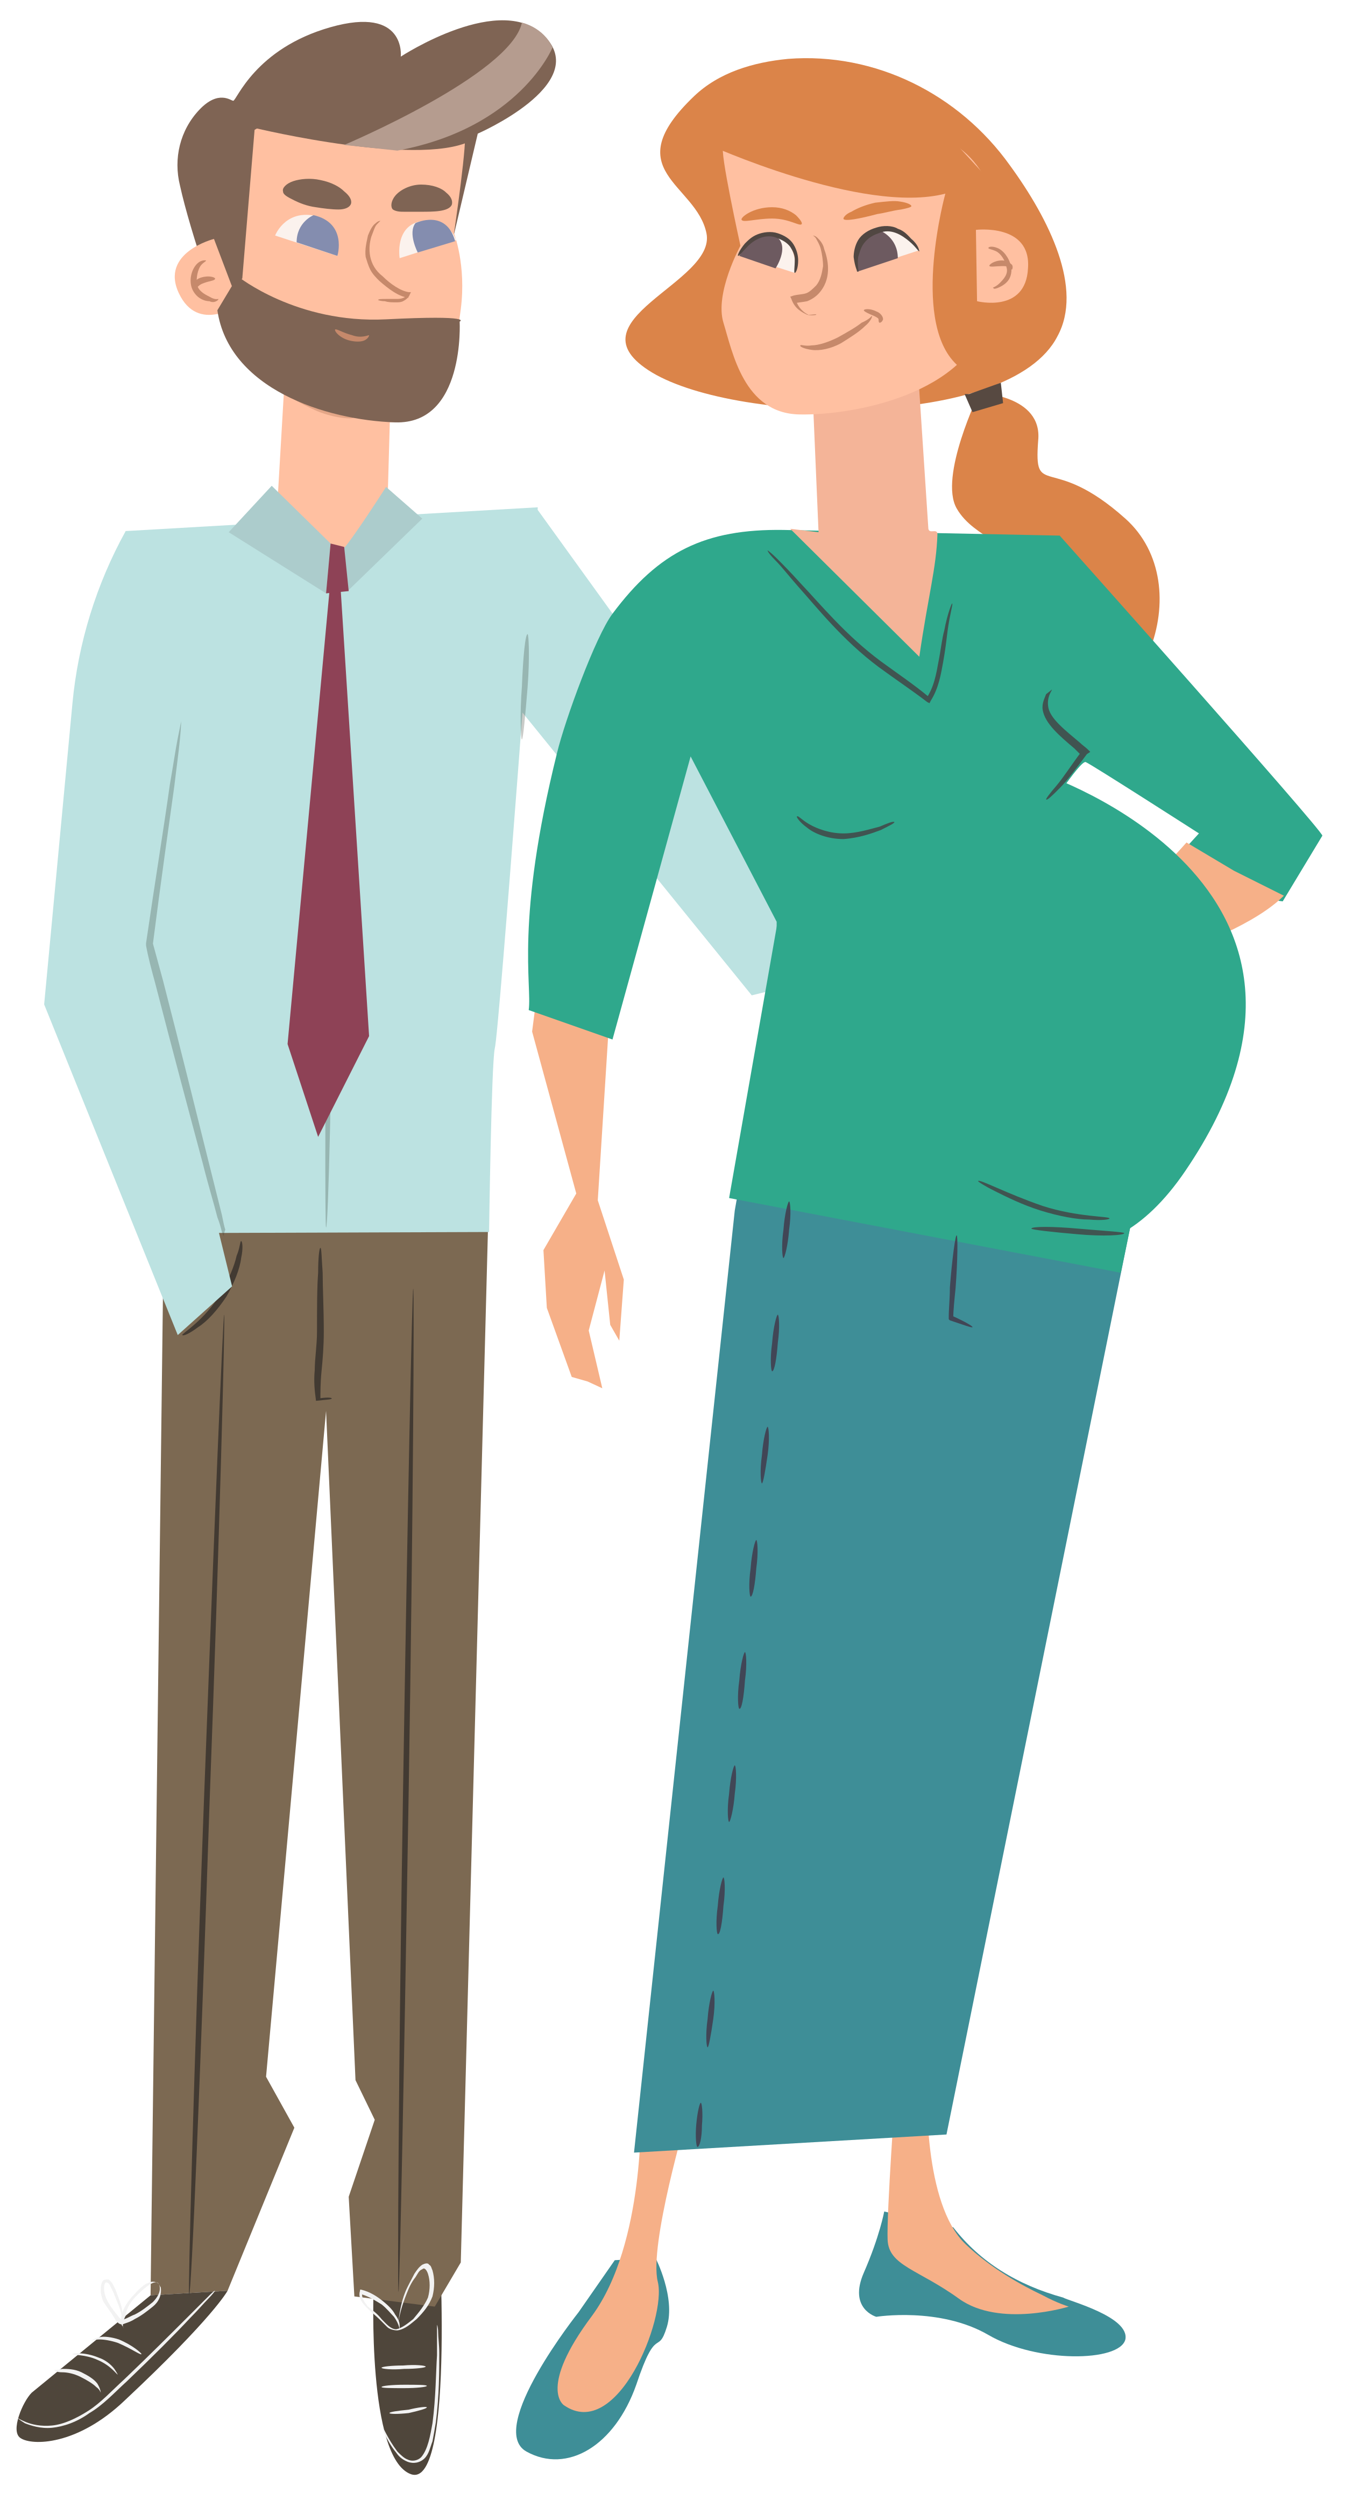 <?xml version="1.0" encoding="utf-8"?>
<!-- Generator: Adobe Illustrator 24.0.0, SVG Export Plug-In . SVG Version: 6.00 Build 0)  -->
<svg version="1.1" id="Objects" xmlns="http://www.w3.org/2000/svg" xmlns:xlink="http://www.w3.org/1999/xlink" x="0px" y="0px"
	 viewBox="0 0 118.8 220.8" style="enable-background:new 0 0 118.8 220.8;" xml:space="preserve">
<style type="text/css">
	.st-family-0{fill:#BCE2E1;}
	.st-family-1{fill:#4F463B;}
	.st-family-2{fill:#7C6952;}
	.st-family-3{fill:#7F6454;}
	.st-family-4{fill:#FFC0A1;}
	.st-family-5{fill:#C6896B;}
	.st-family-6{opacity:0.85;fill:#FAFAFA;}
	.st-family-7{fill:#848DAF;}
	.st-family-8{fill:none;stroke:#514742;stroke-width:5.000000e-02;stroke-miterlimit:10;}
	.st-family-9{fill:#423A32;}
	.st-family-10{opacity:0.47;}
	.st-family-11{fill:none;stroke:#789596;stroke-miterlimit:10;}
	.st-family-12{fill:#F2F2F2;}
	.st-family-13{fill:#B59C8F;}
	.st-family-14{opacity:0.26;}
	.st-family-15{fill:#303529;}
	.st-family-16{fill:#ACCCCC;}
	.st-family-17{fill:#8E4256;}
	.st-family-18{fill:#F6B088;}
	.st-family-19{fill:#DB8449;}
	.st-family-20{fill:#3E8E97;}
	.st-family-21{fill:#2FA88C;}
	.st-family-22{fill:#F4B498;}
	.st-family-23{fill:#6D5A60;}
	.st-family-24{fill:#514742;}
	.st-family-25{fill:#574941;}
	.st-family-26{fill:#414656;}
	.st-family-27{fill:#405451;}
</style>
<g>
	<g>
		<polygon class="st-family-0" points="47.4,44.9 72.3,79.4 85.4,77.9 88.2,82.5 66.4,87.9 45.8,62.5 		"/>
		<path class="st-family-1" d="M33,202.1c0,0-0.6,15,3.3,16.4c4,1.4,2.4-22.9,2.4-22.9L33,202.1z"/>
		<polygon class="st-family-2" points="40.7,199.8 43.1,108.6 14.5,105.7 13.3,202.7 20.1,202.3 26,187.9 23.5,183.4 28.8,124.6 31.4,183.7 
			33.1,187.2 30.8,194 31.3,202.8 38.4,203.7 		"/>
		<path class="st-family-0" d="M11.1,46.9l36.4-2.1c0,0-3.4,46.4-3.8,47.8c-0.3,1.4-0.5,16.2-0.5,16.2l-29,0.1l-2.3-34L11.1,46.9z"/>
		<path class="st-family-3" d="M40.1,20.7l2.1-8.9c0,0,9.9-4.3,6-8.5C44.4-0.9,35.4,5,35.4,5s0.5-4.5-6.2-2.6c-6.7,1.9-8.3,6.5-8.6,6.5
			c-0.2,0-1.3-1-3,0.8c-1.7,1.8-2.3,4.3-1.7,6.7c0.9,4.1,3.6,11.9,4.4,13.2L27,14.1L40.1,20.7z"/>
		<path class="st-family-4" d="M34.2,45.5l0.3-10.7l-9.3-2.3l-0.8,13.7c0,0,0.3,2.6,5.8,2.4C30.2,48.6,34.2,48.4,34.2,45.5z"/>
		<path class="st-family-4" d="M41,11.7c0.4,0.1-0.9,8.9-0.9,8.9s1.1,2.8,0.6,6.7c-0.4,2.7-0.9,9.9-5.7,10c-4.8,0.1-12.9-2.4-15.5-8.9
			c-1.5-3.8,4.3,0.1-1-12.3c-0.4-1,1-2,1.8-2.9C23.2,10,29.1,8.4,41,11.7z"/>
		<g>
			<g>
				<g>
					<path class="st-family-5" d="M33.4,26.5c0-0.1,0.3-0.1,0.8-0.1c0.3,0,0.6,0,0.9,0c0.3,0,0.8-0.1,0.8-0.4l0.2,0.3
						c-0.9-0.1-1.8-0.8-2.6-1.5c-0.3-0.3-0.6-0.6-0.8-1c-0.2-0.4-0.3-0.8-0.4-1.1c-0.1-0.7,0.1-1.4,0.2-1.9c0.2-0.5,0.4-0.9,0.7-1.1
						c0.2-0.2,0.4-0.2,0.4-0.2c0,0-0.1,0.1-0.3,0.3c-0.2,0.2-0.3,0.6-0.5,1.1c-0.3,1-0.3,2.5,1,3.5c0.7,0.7,1.6,1.3,2.3,1.4l0.2,0
						l-0.1,0.2c-0.1,0.3-0.4,0.5-0.6,0.6c-0.2,0.1-0.4,0.1-0.6,0.1c-0.4,0-0.7,0-1-0.1C33.6,26.6,33.4,26.5,33.4,26.5z"/>
				</g>
			</g>
		</g>
		<g>
			<path class="st-family-6" d="M29.8,22.6c0,0,0.6-3.2-2.3-3.6c-2.4-0.3-3.2,1.8-3.2,1.8L29.8,22.6z"/>
			<path class="st-family-7" d="M27.7,19c0,0-1.5,0.6-1.5,2.4l3.6,1.2C29.8,22.6,30.7,19.7,27.7,19z"/>
		</g>
		<g>
			<path class="st-family-6" d="M35.3,22.8c0,0-0.5-3,2.1-3.3c2.2-0.3,2.9,1.7,2.9,1.7L35.3,22.8z"/>
			<path class="st-family-8" d="M37.1,22.3"/>
			<path class="st-family-7" d="M36.9,22.3c0,0-0.9-1.7-0.2-2.6c0,0,2.7-1.3,3.5,1.6L36.9,22.3z"/>
		</g>
		<g>
			<path class="st-family-3" d="M25,16.9c-0.1-0.3,0.3-0.7,0.9-0.9c0.6-0.2,1.5-0.3,2.4-0.1c1,0.2,1.7,0.6,2.1,1c0.5,0.4,0.7,0.8,0.6,1.1
				c-0.1,0.3-0.5,0.5-1.1,0.5c-0.6,0-1.4-0.1-2-0.2c-0.8-0.1-1.5-0.4-1.9-0.6C25.4,17.4,25,17.2,25,16.9z"/>
		</g>
		<g>
			<path class="st-family-3" d="M34.7,18.5c-0.2-0.2-0.2-0.7,0.2-1.2c0.4-0.5,1.3-1,2.3-1c1,0,1.8,0.3,2.2,0.7c0.5,0.4,0.6,0.8,0.5,1.1
				c-0.3,0.6-1.6,0.6-2.7,0.6c-0.4,0-0.9,0-1.5,0C35.4,18.7,35,18.7,34.7,18.5z"/>
		</g>
		<path class="st-family-3" d="M20.3,25.5l1.1-0.9l1.1-13.3c0,0,15.3,3.7,19.5,0.9l-0.6-3L24.5,8.3l-5.9,3.1l-2.5,5.5L20.3,25.5z"/>
		<g>
			<path class="st-family-4" d="M18.9,21.1c0,0-4.8,1.2-3.1,4.8s5.3,1,5.3,1L18.9,21.1z"/>
			<g>
				<g>
					<g>
						<path class="st-family-5" d="M19.3,26.4c0,0,0,0.1-0.2,0.2c-0.2,0.1-0.4,0.1-0.6,0c-0.3,0-0.6-0.1-0.9-0.3c-0.3-0.2-0.6-0.6-0.7-1
							c-0.2-0.8,0.1-1.6,0.5-2c0.4-0.4,0.8-0.3,0.8-0.3c0,0.1-0.3,0.2-0.5,0.5c-0.2,0.3-0.4,1-0.3,1.6c0.1,0.6,0.7,0.9,1.1,1.1
							C19,26.5,19.2,26.4,19.3,26.4z"/>
					</g>
				</g>
			</g>
			<g>
				<g>
					<g>
						<path class="st-family-5" d="M17.2,25.6c-0.1,0-0.2-0.1-0.1-0.4c0-0.3,0.3-0.6,0.7-0.7c0.7-0.2,1.2,0,1.2,0.1c0,0.2-0.5,0.2-1,0.4
							c-0.3,0.1-0.4,0.2-0.5,0.3C17.3,25.4,17.2,25.6,17.2,25.6z"/>
					</g>
				</g>
			</g>
		</g>
		<g>
			<g>
				<g>
					<path class="st-family-9" d="M21.3,109.6c0.1,0,0.2,0.6,0,1.5c-0.1,0.9-0.6,2.2-1.3,3.4c-0.8,1.2-1.7,2.2-2.5,2.7
						c-0.8,0.6-1.3,0.8-1.4,0.7c-0.1-0.1,2-1.3,3.4-3.7c0.7-1.2,1.2-2.4,1.4-3.3C21.2,110.2,21.2,109.6,21.3,109.6z"/>
				</g>
			</g>
		</g>
		<g>
			<g>
				<g>
					<path class="st-family-9" d="M29.3,123.5c0,0.1-0.5,0.1-1.3,0.2l-0.1,0l0-0.1c-0.1-0.7-0.2-1.6-0.1-2.6c0-1,0.2-2.2,0.2-3.4
						c0-2,0-3.9,0.1-5.2c0-1.3,0.1-2.2,0.2-2.2s0.1,0.8,0.2,2.2c0,1.3,0.1,3.2,0.1,5.2c0,1.3-0.1,2.5-0.2,3.5
						c-0.1,1-0.1,1.9-0.1,2.5l-0.2-0.1C28.8,123.4,29.3,123.4,29.3,123.5z"/>
				</g>
			</g>
		</g>
		<path class="st-family-1" d="M13.3,202.7l-10.5,8.6c-0.8,0.8-1.9,3.4-1,4c1,0.7,5,0.7,9.2-3.3c7.9-7.4,9.1-9.7,9.1-9.7L13.3,202.7z"/>
		<g class="st-family-10">
			<g>
				<g>
					<path class="st-family-5" d="M31.2,36.9c0,0.1-1.5,0.1-3.2-0.6c-1.6-0.7-2.8-1.5-2.8-1.6c0.1-0.2,1.4,0.4,3,1.1
						C29.9,36.5,31.3,36.8,31.2,36.9z"/>
				</g>
			</g>
		</g>
		<g>
			<g>
				<path class="st-family-11" d="M13.3,205.9"/>
			</g>
		</g>
		<g>
			<g>
				<g>
					<path class="st-family-12" d="M8.9,211.3c0,0-0.1-0.3-0.4-0.5c-0.3-0.3-0.8-0.6-1.4-0.9c-0.6-0.3-1.2-0.4-1.6-0.4
						c-0.4,0-0.7-0.1-0.7-0.2c0,0,0.3,0,0.7-0.1c0.4,0,1.1,0,1.7,0.3c0.6,0.3,1.1,0.6,1.4,1C8.9,211,8.9,211.3,8.9,211.3z"/>
				</g>
			</g>
		</g>
		<g>
			<g>
				<g>
					<path class="st-family-12" d="M10.4,209.7c-0.1,0-0.6-0.8-1.8-1.3c-1.1-0.5-2.2-0.4-2.2-0.5c0-0.1,1.1-0.2,2.3,0.3
						c0.6,0.2,1.1,0.6,1.4,1C10.3,209.5,10.4,209.7,10.4,209.7z"/>
				</g>
			</g>
		</g>
		<g>
			<g>
				<g>
					<path class="st-family-12" d="M12.5,207.9c-0.1,0.1-0.9-0.5-2.1-1c-0.6-0.2-1.2-0.3-1.6-0.3c-0.4,0-0.7,0.1-0.7,0.1
						c0,0,0.2-0.2,0.7-0.3c0.4-0.1,1.1,0,1.7,0.2C11.7,207.1,12.5,207.8,12.5,207.9z"/>
				</g>
			</g>
		</g>
		<g>
			<g>
				<g>
					<path class="st-family-12" d="M19,202.3c0,0-0.2,0.3-0.6,0.7s-0.9,1-1.6,1.7c-1.4,1.5-3.3,3.4-5.6,5.6c-1.1,1-2.1,2.1-3.3,2.8
						c-1.1,0.8-2.3,1.2-3.3,1.3c-1,0.1-1.9-0.2-2.4-0.4c-0.5-0.3-0.7-0.5-0.7-0.5c0,0,0.3,0.2,0.8,0.4c0.5,0.2,1.3,0.4,2.3,0.3
						c1-0.1,2.1-0.6,3.2-1.3c1.1-0.7,2.1-1.8,3.2-2.8c2.2-2.1,4.2-4.1,5.6-5.5c0.6-0.6,1.2-1.2,1.7-1.7
						C18.7,202.5,18.9,202.3,19,202.3z"/>
				</g>
			</g>
		</g>
		<g>
			<g>
				<g>
					<path class="st-family-12" d="M10.9,205.6c0,0,0-0.1-0.1-0.2c-0.1-0.1-0.1-0.3-0.1-0.6c0-0.5,0.3-1.2,0.9-1.9c0.3-0.3,0.6-0.7,1-1
						c0.2-0.2,0.5-0.3,0.8-0.4c0.2,0,0.3,0,0.5,0.1c0.2,0.1,0.2,0.3,0.3,0.4c0.1,0.7-0.2,1.3-0.7,1.7c-0.5,0.4-1,0.8-1.6,1.1
						c-0.3,0.2-0.6,0.3-0.9,0.4c-0.2,0.1-0.4,0.1-0.6-0.1c-0.2-0.1-0.2-0.3-0.3-0.4c-0.3-0.5-0.7-1-1-1.5c-0.1-0.3-0.2-0.6-0.2-0.9
						c0-0.3,0-0.6,0.2-0.9c0.1-0.1,0.4-0.1,0.5-0.1c0.1,0.1,0.2,0.2,0.3,0.3c0.1,0.2,0.2,0.4,0.3,0.6c0.3,0.8,0.6,1.5,0.6,2
						c0.1,0.5,0,0.8,0,0.8c0,0,0-0.3-0.1-0.7c-0.1-0.5-0.4-1.1-0.7-1.9c-0.1-0.2-0.2-0.4-0.3-0.6c-0.1-0.2-0.3-0.3-0.4-0.2
						c-0.2,0.3-0.1,1,0.1,1.4c0.2,0.5,0.6,1,1,1.5c0.1,0.1,0.2,0.3,0.3,0.3c0.1,0.1,0.2,0.1,0.3,0c0.3-0.1,0.6-0.3,0.9-0.4
						c0.6-0.3,1.1-0.7,1.6-1.1c0.4-0.4,0.7-0.9,0.6-1.4c-0.1-0.6-0.7-0.3-1.1,0c-0.4,0.3-0.7,0.6-1,0.9c-0.6,0.6-0.9,1.3-0.9,1.7
						C10.7,205.3,10.9,205.6,10.9,205.6z"/>
				</g>
			</g>
		</g>
		<g>
			<g>
				<g>
					<path class="st-family-12" d="M38.6,205.3c0,0,0.1,0.2,0.1,0.7c0,0.4,0.1,1.1,0.1,1.8c0,1.6,0,3.7-0.3,6.1c-0.1,0.6-0.2,1.2-0.3,1.7
						c-0.2,0.5-0.3,1.1-0.7,1.5c-0.4,0.4-1,0.5-1.5,0.3c-0.5-0.2-0.8-0.5-1-0.8c-0.5-0.6-0.8-1.2-1-1.6c-0.2-0.4-0.2-0.6-0.2-0.6
						c0.1,0,0.4,0.9,1.3,2.1c0.3,0.3,0.6,0.6,0.9,0.7c0.4,0.2,0.9,0.1,1.2-0.2c0.6-0.7,0.8-1.9,1-3c0.3-2.3,0.3-4.5,0.4-6
						c0-0.7,0-1.3,0-1.8C38.6,205.6,38.6,205.3,38.6,205.3z"/>
				</g>
			</g>
		</g>
		<g>
			<g>
				<g>
					<path class="st-family-12" d="M37.7,210.7c0,0.1-0.9,0.2-2,0.2c-1.1,0-2,0-2-0.1c0-0.1,0.9-0.2,2-0.2C36.8,210.6,37.7,210.6,37.7,210.7
						z"/>
				</g>
			</g>
		</g>
		<g>
			<g>
				<g>
					<path class="st-family-12" d="M37.6,209c0,0.1-0.9,0.2-1.9,0.2c-1.1,0.1-2,0-2-0.1c0-0.1,0.9-0.2,1.9-0.2
						C36.7,208.8,37.6,208.9,37.6,209z"/>
				</g>
			</g>
		</g>
		<g>
			<g>
				<g>
					<path class="st-family-12" d="M37.7,212.6c0,0.1-0.7,0.3-1.6,0.5c-0.9,0.1-1.7,0.1-1.7,0c0-0.1,0.7-0.2,1.7-0.3
						C36.9,212.6,37.7,212.5,37.7,212.6z"/>
				</g>
			</g>
		</g>
		<g>
			<g>
				<g>
					<path class="st-family-12" d="M35.2,205.8c0,0,0-0.1,0-0.2c0-0.2,0-0.4,0-0.7c0.1-0.6,0.2-1.5,0.6-2.5c0.2-0.5,0.5-1,0.8-1.6
						c0.2-0.3,0.4-0.6,0.7-0.8c0.2-0.1,0.5-0.2,0.6,0c0.2,0.1,0.2,0.3,0.3,0.5c0.2,0.7,0.2,1.5,0,2.3c-0.3,0.8-0.8,1.4-1.4,2
						c-0.5,0.4-1,0.9-1.7,1c-0.3,0-0.7-0.1-0.9-0.3c-0.2-0.2-0.4-0.4-0.6-0.6c-0.4-0.4-0.8-0.7-1.2-1.1c-0.4-0.4-0.8-0.9-0.6-1.5
						l0-0.1l0.1,0c0.8,0.2,1.4,0.6,1.9,1c0.5,0.4,0.9,0.8,1.1,1.2c0.3,0.4,0.4,0.7,0.4,1c0,0.2,0,0.4,0,0.4c0,0,0-0.5-0.5-1.2
						c-0.3-0.3-0.6-0.7-1.1-1.1c-0.5-0.3-1.1-0.7-1.8-0.9l0.1-0.1c-0.1,0.4,0.2,0.8,0.5,1.2c0.4,0.3,0.9,0.7,1.2,1.1
						c0.4,0.4,0.8,0.9,1.3,0.9c0.5-0.1,1-0.5,1.5-0.9c0.5-0.6,1-1.2,1.3-1.9c0.2-0.7,0.2-1.5,0-2.1c-0.1-0.3-0.3-0.6-0.5-0.4
						c-0.3,0.1-0.4,0.4-0.6,0.7c-0.4,0.5-0.6,1-0.8,1.5c-0.4,1-0.6,1.8-0.7,2.4C35.2,205.4,35.2,205.8,35.2,205.8z"/>
				</g>
			</g>
		</g>
		<path class="st-family-0" d="M11.1,46.9L11.1,46.9c-2.6,4.7-4.2,9.9-4.7,15.2L3.9,88.7l11.8,29.2l4.8-4.3l-7.4-30.1l5.1-36.6L11.1,46.9z"
			/>
		<path class="st-family-3" d="M21,24.4c0,0,5.2,4.2,13.1,3.8c7.9-0.4,6.5,0.2,6.5,0.2s0.5,9.1-5.7,8.9c-6.2-0.2-14.7-3-15.7-9.9L21,24.4z"
			/>
		<g>
			<g>
				<g>
					<path class="st-family-5" d="M32.6,29.6c0,0,0,0.2-0.3,0.4c-0.3,0.2-0.8,0.2-1.3,0.1c-1-0.2-1.5-0.9-1.4-1c0.1-0.1,0.7,0.3,1.5,0.5
						C31.9,29.9,32.5,29.6,32.6,29.6z"/>
				</g>
			</g>
		</g>
		<path class="st-family-13" d="M30.4,12.8c0,0,14.7-6.2,15.7-10.8c0,0,1.9,0.4,2.7,2.2c0,0-2.9,7.1-13.7,9.1L30.4,12.8z"/>
		<g class="st-family-14">
			<g>
				<g>
					<path class="st-family-15" d="M19.8,109.2c0,0-0.1-0.1-0.2-0.4c-0.1-0.4-0.2-0.8-0.4-1.3c-0.3-1.2-0.8-2.8-1.3-4.8
						c-1.1-4.1-2.6-9.7-4.2-15.9c-0.3-1.1-0.6-2.2-0.8-3.3l0-0.1l0-0.1c0.8-5.5,1.6-10.4,2.1-14c0.3-1.7,0.5-3.1,0.7-4.1
						c0.2-1,0.3-1.5,0.3-1.5s0,0.5-0.1,1.5c-0.1,1.1-0.3,2.5-0.5,4.2c-0.5,3.6-1.2,8.5-1.9,14l0-0.1c0.3,1.1,0.6,2.2,0.9,3.3
						c1.6,6.2,3,11.9,4,15.9c0.5,2,0.9,3.6,1.2,4.8c0.1,0.5,0.2,1,0.3,1.3C19.7,109.1,19.8,109.2,19.8,109.2z"/>
				</g>
			</g>
		</g>
		<polygon class="st-family-16" points="20.2,47 24,42.9 29.2,48 28.8,52.4 		"/>
		<path class="st-family-16" d="M30.2,48.6c0.7-0.6,3.9-5.6,3.9-5.6l3.2,2.8l-6.6,6.4L30.2,48.6z"/>
		<g class="st-family-14">
			<g>
				<g>
					<path class="st-family-15" d="M29.6,48.8c0.1,0,0.1,13.4-0.1,29.8c-0.2,16.5-0.5,29.8-0.7,29.8c-0.1,0-0.1-13.4,0.1-29.8
						C29.1,62.1,29.4,48.8,29.6,48.8z"/>
				</g>
			</g>
		</g>
		<polygon class="st-family-17" points="30.8,52.2 28.8,52.4 29.2,48 30.4,48.3 		"/>
		<polygon class="st-family-17" points="29.1,52.2 25.4,92.2 28.1,100.4 32.6,91.5 30.1,52.2 		"/>
		<g>
			<g>
				<g>
					<path class="st-family-9" d="M16.7,202.7c-0.1,0,0.4-19.4,1.3-43.3c0.9-23.9,1.7-43.3,1.8-43.3c0.1,0-0.4,19.4-1.3,43.4
						C17.7,183.4,16.9,202.8,16.7,202.7z"/>
				</g>
			</g>
		</g>
		<g>
			<g>
				<g>
					<path class="st-family-9" d="M35.2,202.4c-0.1,0,0-19.8,0.4-44.3c0.4-24.5,0.8-44.3,0.9-44.3c0.1,0,0,19.8-0.4,44.3
						C35.7,182.5,35.3,202.4,35.2,202.4z"/>
				</g>
			</g>
		</g>
	</g>
	<g class="st-family-14">
		<g>
			<g>
				<path class="st-family-15" d="M46.1,65.3c-0.1,0-0.2-2.1,0-4.7c0.1-2.6,0.3-4.6,0.5-4.6c0.1,0,0.2,2.1,0,4.7
					C46.4,63.2,46.2,65.3,46.1,65.3z"/>
			</g>
		</g>
	</g>
	<g>
		<polygon class="st-family-18" points="53.9,88.6 52.8,106 55.1,113 54.7,118.4 53.9,117 53.4,112.2 52,117.5 53.2,122.6 51.9,122 
			50.5,121.6 48.3,115.5 48,110.4 50.9,105.4 47,91.1 47.4,88 		"/>
		<path class="st-family-19" d="M86.5,34.7c0,0-3.6,7.4-2,10.2c1.6,2.8,5.4,2.9,4.3,5.7c-1.1,2.9-7,14.5,2.7,14.3
			c9.6-0.2,14.5-13.2,7.9-19.1c-6.6-5.9-8.1-1.6-7.7-6.9C92.1,34.9,86.5,34.7,86.5,34.7z"/>
		<path class="st-family-19" d="M89.2,14.6c-4.5-6.3-11.9-10-19.6-9.4c-3.1,0.3-6.1,1.2-8.3,3.3c-6.9,6.6,0.2,7.7,1.1,12.1
			c0.9,4.4-12.4,7.7-4.8,12.3c7.7,4.6,31.6,5,35.8-3.2C95.7,25.5,92.7,19.4,89.2,14.6z"/>
		<path class="st-family-20" d="M93.9,202.9c0.5,0.3,5.9,1.7,5.5,3.7c-0.5,2-7.8,2.1-12.1-0.4c-4.3-2.5-9.9-1.6-9.9-1.6s-2.5-0.7-1.1-3.9
			s1.8-5.4,1.8-5.4l6.1,1.4C86.6,199.8,89.9,201.8,93.9,202.9z"/>
		<path class="st-family-18" d="M81.9,184.4c0,0-0.4,10.2,3.4,13.8c2.2,2.1,4.9,3.6,6.8,4.5c1.3,0.7,2.3,1,2.3,1s-6.1,1.9-9.7-0.7
			c-3.6-2.6-6.2-2.9-6.3-5.2c-0.1-2.3,0.7-13.3,0.7-13.3L81.9,184.4z"/>
		<g>
			<path class="st-family-20" d="M51.1,204.2c0,0-8.2,10.3-4.6,12.3c3.6,2,7.8-0.5,9.7-5.9c1.8-5.4,1.9-2.5,2.7-5.1c0.8-2.6-1-6.1-1-6.1
				l-3.6,0.2L51.1,204.2z"/>
			<path class="st-family-18" d="M60.7,186.8c0,0-3.4,11.5-2.6,14.7c0.8,3.2-3.6,14.2-8.3,10.9c0,0-2.3-1.5,2.5-7.9
				c4.7-6.4,4.3-18.3,4.3-18.3L60.7,186.8z"/>
		</g>
		<g>
			<path class="st-family-21" d="M116.8,73.8c0-0.5-23.2-26.5-23.2-26.5l-24.4-0.5c-6.9-0.1-11,1.9-15.1,7.4c-1.5,2-4.2,9.4-4.9,12.3
				c-3.7,14.9-2.2,20.4-2.5,22.7l7.4,2.6l6.9-25l7.6,14.6l0,5.8l17.8-0.8c0,0,0.5-1.1,0-6.9c0-0.5,5.6-7.1,5.6-7.1s3.4-5.3,3.9-5.1
				c0.5,0.2,10,6.3,10,6.3L116.8,73.8z"/>
			<path class="st-family-21" d="M116.8,73.8l-3.5,5.8c0,0-4.7-0.4-8.5-4.8l3.2-3.5L116.8,73.8z"/>
		</g>
		<polygon class="st-family-20" points="83.6,188.5 101.1,102.1 86.2,81.9 69,83.6 64.9,106.9 56,190.1 		"/>
		<path class="st-family-22" d="M81.1,33L82,46.7c0.1,0.5,0.8-0.1,0.8,0.5c-0.1,3-0.8,5.3-1.6,10.8L69.8,46.7l2.5,0.3l-0.5-11.7L81.1,33z"/>
		<path class="st-family-4" d="M63.9,13c-0.4,0.1,1.5,8.7,1.5,8.7s-2.3,4.2-1.5,6.8c0.8,2.6,1.8,8,6.7,8.1c4.8,0.1,14.9-1.8,16.6-8.7
			C89.4,18.4,89.6,6,63.9,13z"/>
		<g>
			<g>
				<g>
					<path class="st-family-5" d="M72.1,27.8c0,0-0.3,0.1-0.8,0c-0.4-0.2-1.1-0.5-1.4-1.4l-0.1-0.2l0.3-0.1c0.4-0.1,0.8-0.1,1.1-0.2
						c0.3-0.1,0.6-0.4,0.9-0.7c0.4-0.5,0.5-1.1,0.6-1.7c0-0.5-0.1-1.1-0.2-1.5c-0.1-0.4-0.3-0.7-0.4-0.9c-0.1-0.2-0.3-0.3-0.3-0.3
						c0,0,0.2,0,0.4,0.2c0.2,0.2,0.5,0.5,0.6,1c0.3,0.8,0.7,2.4-0.3,3.7c-0.3,0.4-0.7,0.7-1.2,0.9c-0.5,0.1-0.8,0.1-1.2,0.2l0.2-0.3
						c0.2,0.7,0.7,1.1,1.1,1.3C71.9,27.8,72.1,27.7,72.1,27.8z"/>
				</g>
			</g>
		</g>
		<g>
			<g>
				<g>
					<path class="st-family-5" d="M77,27.9c0.1,0-0.1,0.5-0.6,0.9c-0.5,0.5-1.3,1-2.1,1.5c-0.9,0.5-1.9,0.7-2.6,0.6c-0.7-0.1-1.1-0.3-1-0.4
						c0-0.1,0.4,0.1,1,0c0.6,0,1.5-0.3,2.3-0.7c0.9-0.5,1.6-0.9,2.1-1.3C76.8,28.2,77,27.9,77,27.9z"/>
				</g>
			</g>
		</g>
		<g>
			<path class="st-family-6" d="M75.7,23.9c0,0-0.6-3.2,2.3-3.6c2.4-0.3,3.2,1.8,3.2,1.8L75.7,23.9z"/>
			<path class="st-family-23" d="M77.8,20.4c0,0,1.5,0.6,1.5,2.4l-3.6,1.2C75.7,23.9,74.8,21,77.8,20.4z"/>
			<g>
				<g>
					<g>
						<path class="st-family-24" d="M81.2,22.2c-0.1,0-0.3-0.4-0.9-0.9c-0.6-0.5-1.6-1.2-2.7-0.7c-0.6,0.2-1,0.5-1.3,0.9
							c-0.3,0.4-0.4,0.9-0.5,1.2c-0.1,0.8,0.1,1.3,0,1.3c-0.1,0-0.3-0.5-0.4-1.3c0-0.4,0.1-1,0.4-1.5c0.3-0.5,0.9-0.9,1.6-1.1
							c0.6-0.2,1.4-0.2,1.9,0.1c0.6,0.2,0.9,0.6,1.2,0.9C81.1,21.6,81.2,22.1,81.2,22.2z"/>
					</g>
				</g>
			</g>
		</g>
		<g>
			<path class="st-family-6" d="M70.2,24.1c0,0,0.5-3-2.1-3.3c-2.2-0.3-2.9,1.7-2.9,1.7L70.2,24.1z"/>
			<path class="st-family-8" d="M68.4,23.7"/>
			<path class="st-family-23" d="M68.5,23.7c0,0,1.2-1.8,0.2-2.7c0,0-1.8-1.6-3.4,1.6L68.5,23.7z"/>
			<g>
				<g>
					<g>
						<path class="st-family-24" d="M70.2,24.1c-0.1,0,0-0.5,0-1.2c0-0.4-0.2-0.8-0.4-1.1c-0.3-0.4-0.7-0.6-1.2-0.8c-1-0.4-2,0.2-2.5,0.7
							c-0.5,0.5-0.8,0.9-0.9,0.9c-0.1,0,0.1-0.5,0.6-1.1c0.3-0.3,0.6-0.6,1.1-0.8c0.5-0.2,1.2-0.3,1.8-0.1c0.6,0.2,1.1,0.5,1.4,1
							c0.3,0.5,0.4,1,0.4,1.4C70.5,23.7,70.3,24.1,70.2,24.1z"/>
					</g>
				</g>
			</g>
		</g>
		<g>
			<g>
				<path class="st-family-19" d="M80.5,18.2c0,0.1-0.4,0.2-0.9,0.3c-0.8,0.1-1.4,0.3-2.1,0.4c-1.5,0.4-3,0.7-3,0.4c0-0.1,0.2-0.4,0.7-0.6
					c0.5-0.3,1.2-0.6,2.1-0.8c0.9-0.1,1.7-0.2,2.2-0.1C80.2,17.9,80.5,18.1,80.5,18.2z"/>
			</g>
		</g>
		<g>
			<g>
				<path class="st-family-19" d="M70.8,19.8c-0.2,0.2-1.1-0.5-2.6-0.5c-1.4,0-2.6,0.4-2.7,0.1c-0.1-0.2,1-1.1,2.7-1.1
					c0.9,0,1.6,0.3,2.1,0.7C70.7,19.4,70.9,19.7,70.8,19.8z"/>
			</g>
		</g>
		<g>
			<g>
				<g>
					<path class="st-family-5" d="M77.7,28.5c-0.1,0-0.1-0.2-0.1-0.3c0-0.1-0.2-0.2-0.4-0.3c-0.5-0.2-0.9-0.4-0.9-0.5c0-0.1,0.5-0.2,1.1,0.1
						c0.3,0.1,0.6,0.4,0.6,0.7C77.9,28.5,77.7,28.5,77.7,28.5z"/>
				</g>
			</g>
		</g>
		<path class="st-family-18" d="M93.4,87.2c0,0,15.2-3.3,20-8.1l-4.4-2.2l-4.2-2.5c0,0-8.7,9.9-12.8,11l-3.3-0.2l1.4,5.4l1.1-3l6.8,9.8
			C98,97.4,98.4,89.9,93.4,87.2z"/>
		<path class="st-family-19" d="M62.4,12.7c0,0,13.8,6.3,21.1,4.4c0,0-3,10.9,0.8,14.9c3.9,4.1,6.5-1.2,6.5-1.2l-0.3-11.5l-9-9.8L62.4,12.7z
			"/>
		<g>
			<path class="st-family-4" d="M86.2,20.3c0,0,4.9-0.6,4.6,3.4c-0.2,4-4.5,2.9-4.5,2.9L86.2,20.3z"/>
			<g>
				<g>
					<g>
						<path class="st-family-5" d="M87.7,25.4c0,0,0.3-0.1,0.6-0.4c0.3-0.3,0.8-0.8,0.6-1.4c-0.1-0.6-0.5-1.2-0.9-1.4
							c-0.4-0.2-0.7-0.2-0.7-0.3c0-0.1,0.3-0.2,0.8,0c0.5,0.2,1,0.8,1.2,1.6c0.1,0.4,0,0.9-0.2,1.2c-0.2,0.3-0.5,0.5-0.7,0.6
							c-0.2,0.1-0.4,0.2-0.6,0.2C87.8,25.5,87.7,25.4,87.7,25.4z"/>
					</g>
				</g>
			</g>
			<g>
				<g>
					<g>
						<path class="st-family-5" d="M89.4,23.8c-0.1,0-0.2-0.1-0.3-0.2c-0.1-0.1-0.3-0.1-0.6-0.1c-0.5,0-1,0.1-1.1,0
							c-0.1-0.1,0.4-0.5,1.1-0.5c0.4,0,0.7,0.2,0.9,0.4C89.5,23.6,89.4,23.8,89.4,23.8z"/>
					</g>
				</g>
			</g>
		</g>
		<polyline class="st-family-25" points="85.2,34.8 85.9,36.4 88.6,35.6 88.4,33.8 85.6,34.8 		"/>
		<path class="st-family-21" d="M92,68.3c0,0,29.9,9.8,12.7,35.1c-14.8,21.8-34.5-15.9-34.5-15.9L77,73.6L92,68.3z"/>
		<polygon class="st-family-21" points="68.7,81.3 64.4,105.8 99,112.4 100.1,107.1 74.7,81.7 		"/>
		<g>
			<g>
				<g>
					<path class="st-family-26" d="M69.2,111.1c-0.1,0-0.2-1.1,0-2.5c0.1-1.4,0.4-2.5,0.5-2.5c0.1,0,0.2,1.1,0,2.5
						C69.6,110,69.3,111.1,69.2,111.1z"/>
				</g>
				<g>
					<path class="st-family-26" d="M68.2,121.1c-0.1,0-0.2-1.1,0-2.5c0.1-1.4,0.4-2.5,0.5-2.5c0.1,0,0.2,1.1,0,2.5
						C68.6,120,68.4,121.1,68.2,121.1z"/>
				</g>
				<g>
					<path class="st-family-26" d="M67.3,131c-0.1,0-0.2-1.1,0-2.5c0.1-1.4,0.4-2.5,0.5-2.5c0.1,0,0.2,1.1,0,2.5
						C67.6,129.9,67.4,131,67.3,131z"/>
				</g>
				<g>
					<path class="st-family-26" d="M66.3,141c-0.1,0-0.2-1.1,0-2.5c0.1-1.4,0.4-2.5,0.5-2.5c0.1,0,0.2,1.1,0,2.5
						C66.7,139.9,66.5,141,66.3,141z"/>
				</g>
				<g>
					<path class="st-family-26" d="M65.3,150.9c-0.1,0-0.2-1.1,0-2.5c0.1-1.4,0.4-2.5,0.5-2.5c0.1,0,0.2,1.1,0,2.5
						C65.7,149.9,65.5,151,65.3,150.9z"/>
				</g>
				<g>
					<path class="st-family-26" d="M64.4,160.9c-0.1,0-0.2-1.1,0-2.5c0.1-1.4,0.4-2.5,0.5-2.5c0.1,0,0.2,1.1,0,2.5
						C64.8,159.8,64.5,160.9,64.4,160.9z"/>
				</g>
				<g>
					<path class="st-family-26" d="M63.4,170.8c-0.1,0-0.2-1.1,0-2.5c0.1-1.4,0.4-2.5,0.5-2.5c0.1,0,0.2,1.1,0,2.5
						C63.8,169.8,63.6,170.9,63.4,170.8z"/>
				</g>
				<g>
					<path class="st-family-26" d="M62.5,180.8c-0.1,0-0.2-1.1,0-2.5c0.1-1.4,0.4-2.5,0.5-2.5c0.1,0,0.2,1.1,0,2.5
						C62.8,179.7,62.6,180.8,62.5,180.8z"/>
				</g>
				<g>
					<path class="st-family-26" d="M61.6,189.6c-0.1,0-0.2-0.9-0.1-2c0.1-1.1,0.3-1.9,0.4-1.9c0.1,0,0.2,0.9,0.1,2
						C62,188.8,61.8,189.6,61.6,189.6z"/>
				</g>
			</g>
		</g>
		<g>
			<g>
				<g>
					<path class="st-family-26" d="M85.9,117.2c0,0.1-0.8-0.2-2-0.6l-0.1-0.1l0-0.2c0-0.7,0.1-1.6,0.1-2.6c0.2-2.6,0.5-4.7,0.6-4.6
						c0.1,0,0.1,2.1-0.1,4.7c-0.1,1-0.2,1.9-0.2,2.6l-0.1-0.2C85.2,116.7,85.9,117.1,85.9,117.2z"/>
				</g>
			</g>
		</g>
		<g>
			<g>
				<g>
					<path class="st-family-27" d="M92.9,60.9c0.1,0-0.5,0.6-0.3,1.6c0.2,1,1.5,2,2.8,3.1c0.2,0.2,0.5,0.4,0.7,0.6l0.2,0.2L96,66.6
						c-0.9,1.2-1.7,2.3-2.4,3c-0.7,0.7-1.1,1.1-1.2,1c0-0.1,0.3-0.5,0.9-1.2c0.6-0.7,1.3-1.8,2.2-3l0,0.3c-0.2-0.2-0.4-0.4-0.6-0.6
						c-1.3-1.1-2.6-2.2-2.8-3.4c-0.1-0.6,0.2-1.1,0.3-1.4C92.8,61,92.9,60.9,92.9,60.9z"/>
				</g>
			</g>
		</g>
		<g>
			<g>
				<g>
					<path class="st-family-27" d="M79,72.6c0,0.1-0.4,0.3-1.2,0.7c-0.8,0.3-1.9,0.7-3.3,0.8c-1.4,0-2.6-0.5-3.2-1c-0.7-0.5-1-1-0.9-1
						c0.1-0.1,0.4,0.3,1.1,0.7c0.7,0.4,1.8,0.8,3,0.8c1.2,0,2.4-0.4,3.2-0.6C78.4,72.7,78.9,72.5,79,72.6z"/>
				</g>
			</g>
		</g>
		<g>
			<g>
				<g>
					<path class="st-family-27" d="M84.1,53.3c0.1,0-0.2,0.9-0.4,2.4c-0.1,0.8-0.2,1.7-0.4,2.8c-0.2,1.1-0.4,2.3-1.1,3.4l-0.1,0.2L81.9,62
						c-1.3-1-2.8-2-4.3-3.1c-3.2-2.4-5.4-5.2-7.1-7.1c-0.8-0.9-1.4-1.7-2-2.3c-0.5-0.5-0.7-0.8-0.7-0.9c0,0,0.3,0.2,0.8,0.7
						c0.5,0.5,1.2,1.2,2.1,2.2c1.8,1.9,4,4.6,7.1,6.9c1.5,1.1,3,2.1,4.3,3.2l-0.3,0.1c0.7-1,0.9-2.2,1.1-3.3c0.2-1,0.3-2,0.5-2.7
						C83.7,54.1,84.1,53.2,84.1,53.3z"/>
				</g>
			</g>
		</g>
		<g>
			<g>
				<g>
					<path class="st-family-27" d="M98,107.6c0,0.1-0.7,0.2-1.8,0.1c-1.1,0-2.7-0.3-4.3-0.8c-1.6-0.5-3-1.2-4-1.7c-1-0.5-1.6-0.9-1.5-0.9
						c0.1-0.2,2.5,1.1,5.7,2.2C95.2,107.5,98,107.4,98,107.6z"/>
				</g>
			</g>
		</g>
		<g>
			<g>
				<g>
					<path class="st-family-27" d="M99.3,108.9c0,0.2-1.9,0.3-4.1,0.1c-2.3-0.2-4.1-0.4-4.1-0.5c0-0.2,1.9-0.2,4.1,0
						C97.5,108.7,99.3,108.8,99.3,108.9z"/>
				</g>
			</g>
		</g>
	</g>
</g>
</svg>

